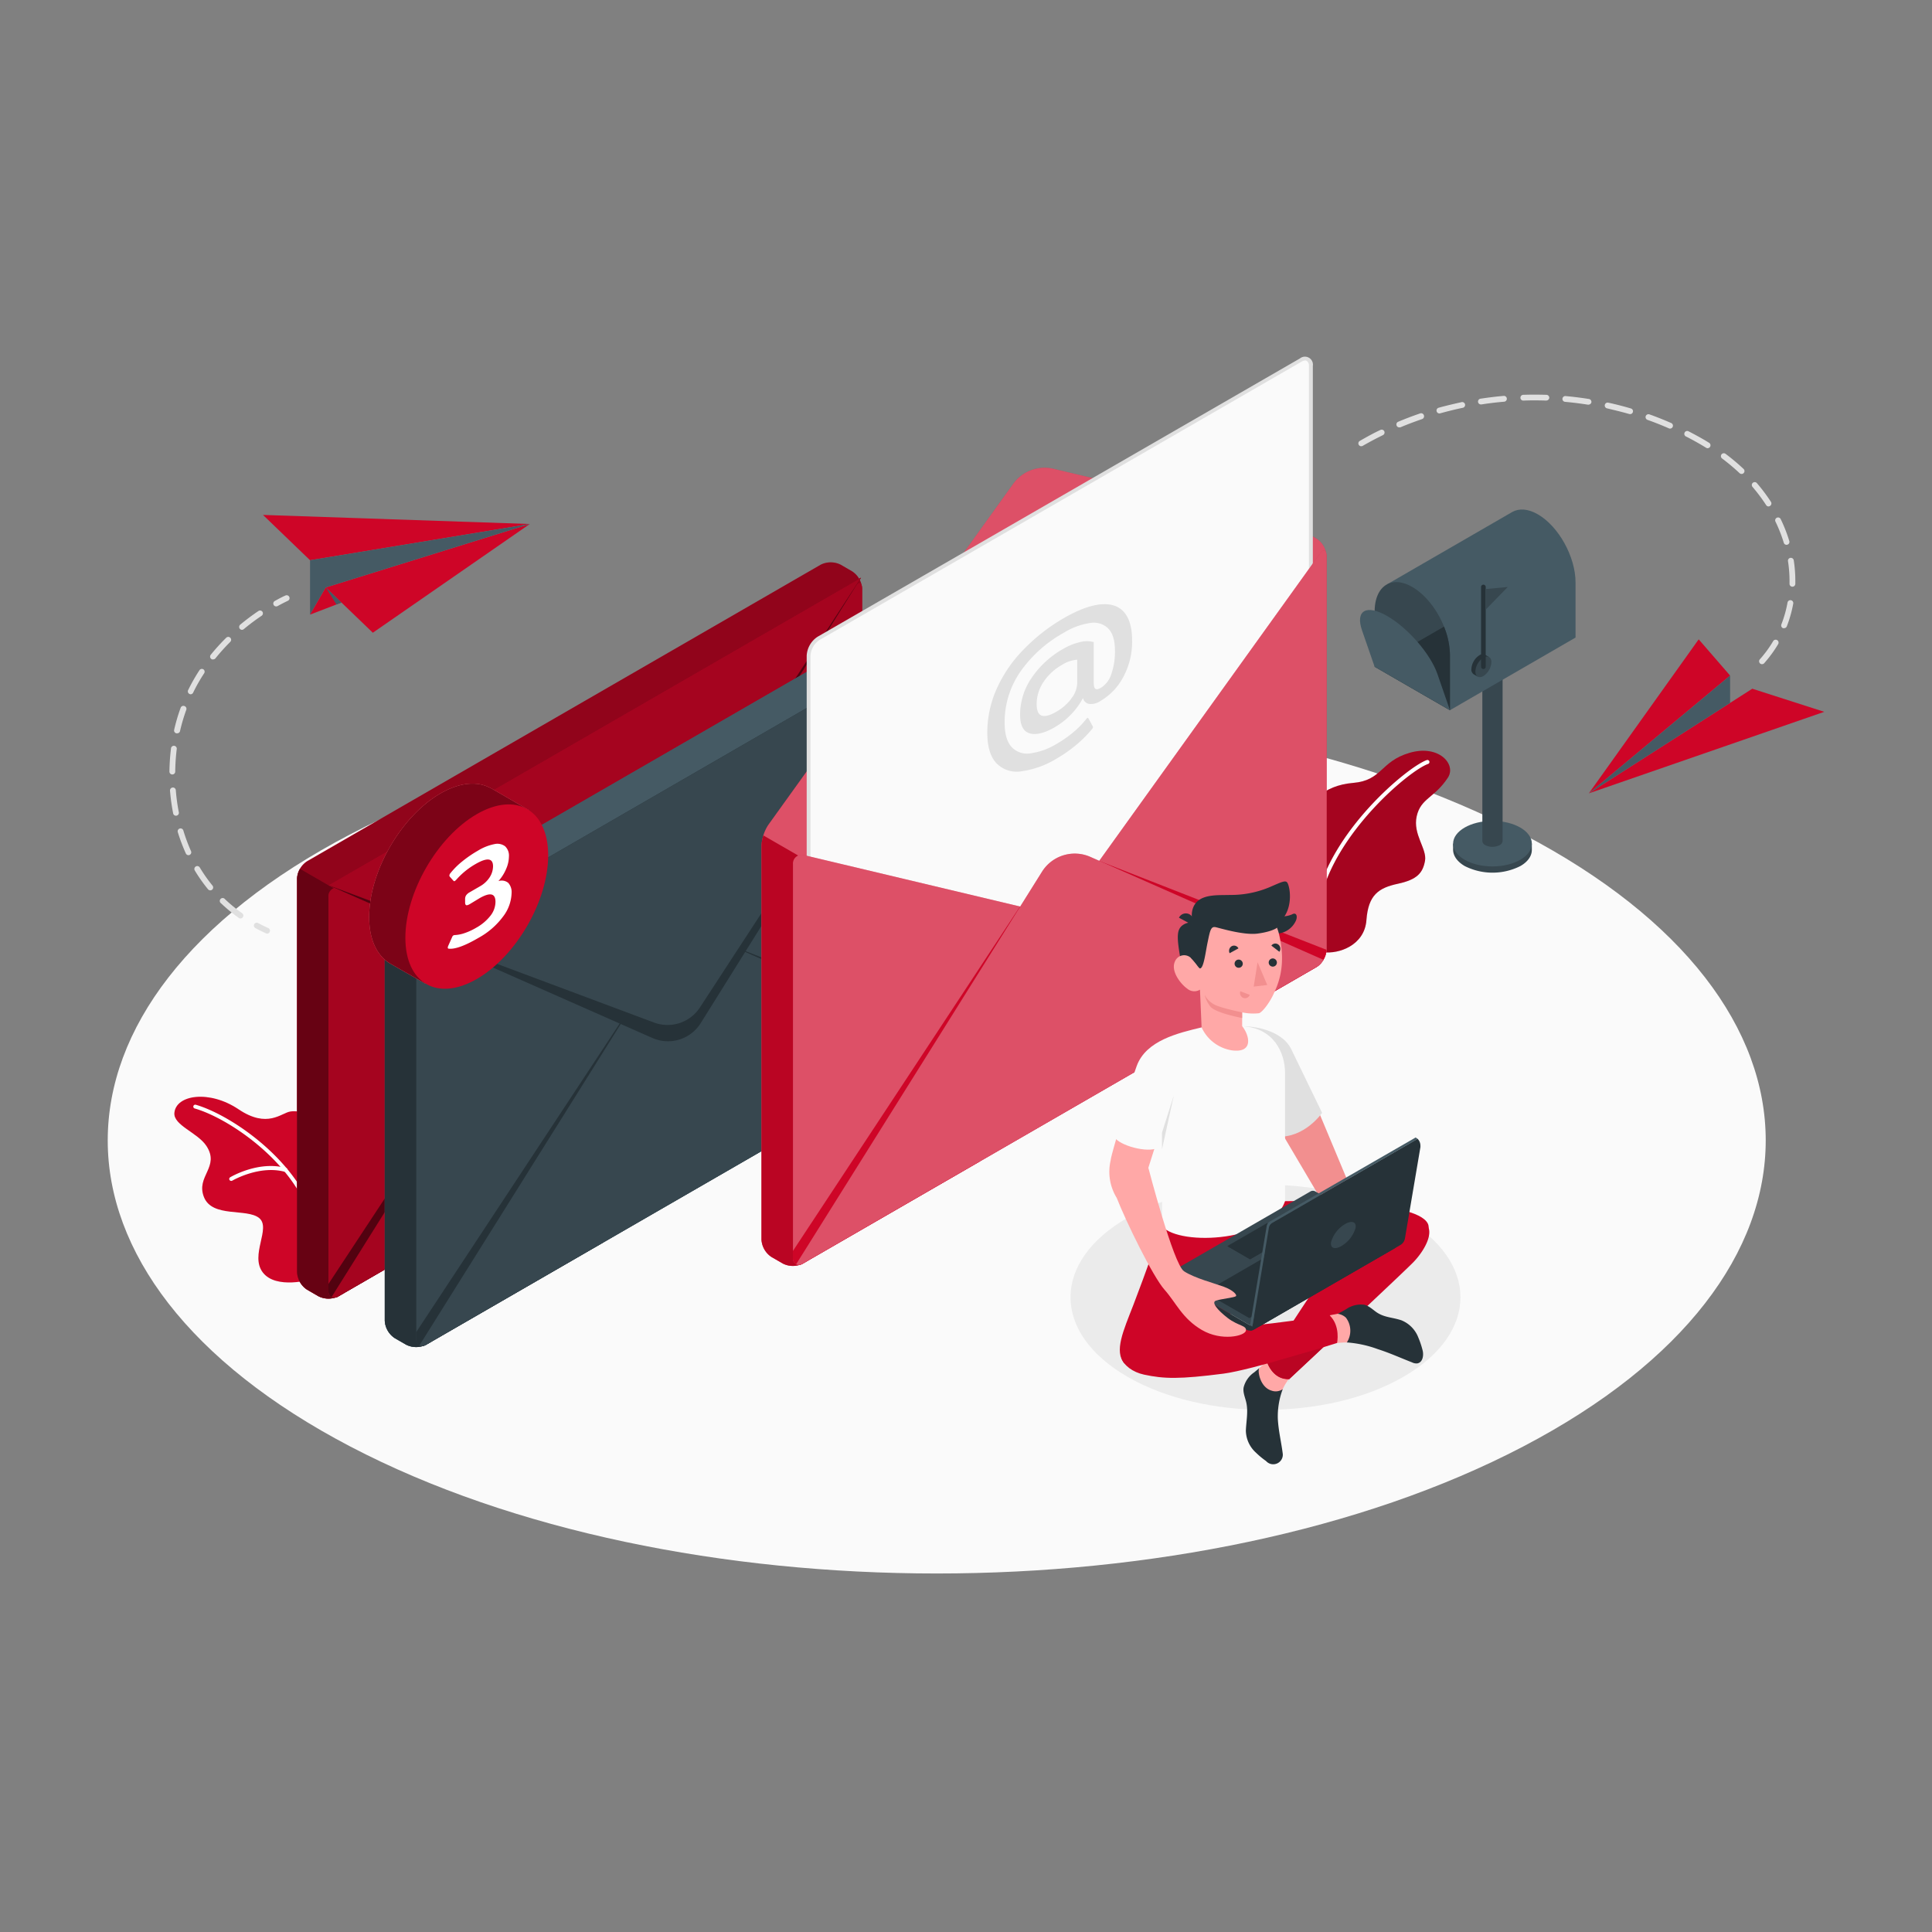 <svg xmlns="http://www.w3.org/2000/svg" viewBox="0 0 500 500"><rect x="0" y="0" width="500" height="500" fill="#808080" stroke="none"/><g id="freepik--Floor--inject-78"><path d="M90.72,374.39c83.79,43.77,219.63,43.77,303.41,0s83.79-114.74,0-158.51-219.63-43.77-303.41,0S6.93,330.62,90.72,374.39Z" style="fill:#fafafa"></path></g><g id="freepik--Shadow--inject-78"><path d="M291.83,315.13c-19.71,11.37-19.71,29.82,0,41.2s51.65,11.38,71.36,0,19.7-29.83,0-41.2S311.53,303.75,291.83,315.13Z" style="fill:#ebebeb"></path></g><g id="freepik--paper-planes--inject-78"><polygon points="84.31 152.03 137.11 135.61 96.49 163.75 84.31 152.03" style="fill:#CE0527"></polygon><polygon points="137.11 135.61 80.24 144.99 68.06 133.26 137.11 135.61" style="fill:#CE0527"></polygon><polygon points="80.24 144.99 80.24 159.06 84.31 152.03 137.11 135.61 80.24 144.99" style="fill:#455a64"></polygon><polygon points="80.24 159.06 88.37 155.94 84.31 152.03 80.24 159.06" style="fill:#CE0527"></polygon><polygon points="84.31 152.03 88.37 155.94 87.07 156.43 84.31 152.03" style="fill:#455a64"></polygon><path d="M71.49,156.94a.75.75,0,0,1-.37-1.41c.9-.5,1.81-1,2.71-1.39a.75.75,0,1,1,.65,1.35c-.87.42-1.76.87-2.63,1.36A.8.8,0,0,1,71.49,156.94Z" style="fill:#e0e0e0"></path><path d="M62.26,237.7a.75.75,0,0,1-.43-.13,41,41,0,0,1-4.61-3.78.75.75,0,1,1,1-1.09,39,39,0,0,0,4.45,3.64.75.75,0,0,1-.44,1.36Zm-7.84-7.28a.74.74,0,0,1-.58-.27,40.94,40.94,0,0,1-3.43-4.87.75.75,0,0,1,1.29-.78,40,40,0,0,0,3.3,4.7.75.75,0,0,1-.1,1.05A.72.72,0,0,1,54.42,230.42Zm-5.63-9.1a.75.75,0,0,1-.69-.44A46.93,46.93,0,0,1,46,215.31a.75.75,0,0,1,1.43-.44,45.67,45.67,0,0,0,2,5.39.75.75,0,0,1-.37,1A.7.7,0,0,1,48.79,221.32Zm-3.25-10.21a.75.75,0,0,1-.73-.61,52,52,0,0,1-.81-5.88.75.75,0,1,1,1.5-.12,48.72,48.72,0,0,0,.78,5.71.74.74,0,0,1-.59.88Zm-.95-10.68h0a.74.74,0,0,1-.74-.76,53.34,53.34,0,0,1,.4-5.92.75.75,0,1,1,1.48.18,53,53,0,0,0-.38,5.76A.75.75,0,0,1,44.59,200.43Zm1.22-10.65a.5.5,0,0,1-.17,0,.75.75,0,0,1-.57-.89,46.76,46.76,0,0,1,1.68-5.71.75.75,0,0,1,1-.45.76.76,0,0,1,.45,1,45.4,45.4,0,0,0-1.62,5.52A.75.75,0,0,1,45.81,189.78Zm3.56-10.1a.62.62,0,0,1-.33-.08.74.74,0,0,1-.35-1,48.28,48.28,0,0,1,2.94-5.17.75.75,0,0,1,1-.21.74.74,0,0,1,.22,1,45.35,45.35,0,0,0-2.85,5A.74.74,0,0,1,49.37,179.68Zm5.75-9a.72.72,0,0,1-.46-.16.75.75,0,0,1-.12-1.06,53,53,0,0,1,4-4.41.75.75,0,0,1,1.06,0,.75.75,0,0,1,0,1.06,53.57,53.57,0,0,0-3.86,4.29A.74.74,0,0,1,55.12,170.64ZM62.64,163a.74.74,0,0,1-.57-.27.76.76,0,0,1,.09-1.06,58.76,58.76,0,0,1,4.75-3.56.75.75,0,0,1,1,.2.76.76,0,0,1-.2,1.05,55.83,55.83,0,0,0-4.63,3.47A.78.78,0,0,1,62.64,163Z" style="fill:#e0e0e0"></path><path d="M69.14,241.61a.7.7,0,0,1-.31-.07c-.93-.42-1.85-.87-2.73-1.35a.74.74,0,0,1-.31-1,.75.75,0,0,1,1-.31c.86.46,1.75.9,2.65,1.31a.75.75,0,0,1-.31,1.43Z" style="fill:#e0e0e0"></path><polygon points="411.19 205.32 453.49 178.24 472.12 184.22 411.19 205.32" style="fill:#CE0527"></polygon><polygon points="411.19 205.32 447.75 174.84 439.62 165.46 411.19 205.32" style="fill:#CE0527"></polygon><polygon points="447.75 174.84 447.75 181.91 411.19 205.32 447.75 174.84" style="fill:#455a64"></polygon><path d="M456,171.89a.72.72,0,0,1-.49-.19.76.76,0,0,1-.07-1.06,29.63,29.63,0,0,0,3.45-4.71.75.75,0,0,1,1.3.76,32.37,32.37,0,0,1-3.62,4.95A.75.75,0,0,1,456,171.89Zm5.72-9.32a.86.86,0,0,1-.27,0,.75.75,0,0,1-.42-1,30.36,30.36,0,0,0,1.58-5.63.75.75,0,0,1,1.48.27,32.32,32.32,0,0,1-1.67,5.9A.74.74,0,0,1,461.72,162.57Zm2.14-10.73h0a.74.74,0,0,1-.73-.76c0-.26,0-.52,0-.78a33.41,33.41,0,0,0-.4-5.07.76.76,0,0,1,.63-.86.77.77,0,0,1,.86.63,35.14,35.14,0,0,1,.41,5.3c0,.27,0,.54,0,.81A.76.76,0,0,1,463.86,151.84ZM462.35,141a.74.74,0,0,1-.71-.54,37.83,37.83,0,0,0-2.15-5.47.74.74,0,0,1,.35-1,.75.75,0,0,1,1,.35,38.12,38.12,0,0,1,2.23,5.69.74.74,0,0,1-.5.93A.57.57,0,0,1,462.35,141Zm-4.64-9.93a.73.73,0,0,1-.63-.35,44.8,44.8,0,0,0-3.53-4.71.75.75,0,0,1,.08-1.06.74.74,0,0,1,1.05.08,45.65,45.65,0,0,1,3.66,4.88.77.77,0,0,1-.22,1A.78.78,0,0,1,457.71,131.06Zm-7-8.41a.73.73,0,0,1-.51-.21,54.48,54.48,0,0,0-4.53-3.8.75.75,0,1,1,.9-1.2,54.1,54.1,0,0,1,4.66,3.91.75.75,0,0,1-.52,1.3ZM441.94,116a.75.75,0,0,1-.4-.12c-.68-.42-1.39-.84-2.11-1.25-1-.56-2-1.12-3.06-1.65a.75.75,0,1,1,.68-1.33c1.05.54,2.1,1.1,3.12,1.68.74.41,1.46.84,2.16,1.28a.75.75,0,0,1,.25,1A.77.77,0,0,1,441.94,116Zm-89.65-.51a.76.76,0,0,1-.65-.38.74.74,0,0,1,.27-1c1.74-1,3.53-2,5.34-2.84a.75.75,0,0,1,1,.34.76.76,0,0,1-.35,1c-1.78.87-3.54,1.8-5.25,2.79A.71.71,0,0,1,352.29,115.47Zm79.9-4.57a.66.66,0,0,1-.3-.07c-1.8-.79-3.66-1.53-5.52-2.19a.75.75,0,0,1,.51-1.42c1.89.68,3.78,1.43,5.62,2.24a.75.75,0,0,1-.31,1.44Zm-70.05-.31a.74.74,0,0,1-.69-.46.75.75,0,0,1,.4-1c1.85-.78,3.75-1.5,5.65-2.15a.75.75,0,0,1,1,.46.77.77,0,0,1-.47,1c-1.87.64-3.75,1.35-5.56,2.11A.79.79,0,0,1,362.14,110.59Zm59.73-3.46a.76.76,0,0,1-.21,0c-1.89-.55-3.83-1-5.76-1.47a.75.75,0,0,1,.32-1.47c2,.43,3.94.94,5.86,1.5a.75.75,0,0,1-.21,1.47ZM372.52,107a.75.75,0,0,1-.72-.55.74.74,0,0,1,.51-.92c1.93-.54,3.91-1,5.88-1.44a.75.75,0,1,1,.31,1.46c-1.94.41-3.88.89-5.78,1.42Zm38.63-2.26H411c-1.95-.31-3.94-.56-5.9-.74a.75.75,0,1,1,.13-1.49c2,.18,4,.43,6,.75a.76.76,0,0,1,.62.86A.75.75,0,0,1,411.15,104.71Zm-27.89-.07a.75.75,0,0,1-.74-.63.76.76,0,0,1,.63-.86c2-.3,4-.55,6-.72a.75.75,0,1,1,.13,1.5c-2,.17-3.95.4-5.9.71Zm16.95-1h0c-2-.07-4-.08-5.95,0a.73.73,0,0,1-.77-.72.74.74,0,0,1,.73-.77c2-.07,4-.06,6,0a.75.75,0,0,1,.73.77A.76.76,0,0,1,400.21,103.65Z" style="fill:#e0e0e0"></path></g><g id="freepik--Mailbox--inject-78"><path d="M396.44,219.94v-1.6h-.39a6.26,6.26,0,0,0-2.59-2.54,15.93,15.93,0,0,0-14.42,0,6.26,6.26,0,0,0-2.59,2.54h-.39v1.55c0,1.53,1,3.07,3,4.24a16,16,0,0,0,14.42,0C395.46,223,396.45,221.46,396.44,219.94Z" style="fill:#37474f"></path><ellipse cx="386.25" cy="218.34" rx="10.19" ry="5.89" style="fill:#455a64"></ellipse><path d="M383.63,169.3v48.35a1.31,1.31,0,0,0,.76,1.07,4.11,4.11,0,0,0,3.71,0,1.3,1.3,0,0,0,.77-1.07V169.3Z" style="fill:#37474f"></path><path d="M398,133.11c-2.55-1.47-4.87-1.59-6.61-.62h0L359,151.21l16.25,32.59,32.5-18.8V150.74C407.75,144.11,403.38,136.22,398,133.11Z" style="fill:#455a64"></path><path d="M375.25,169.53V183.8l-19.49-11.26V158.28c0-6.63,4.36-9.48,9.74-6.37,3.45,2,6.48,5.94,8.21,10.26A20.27,20.27,0,0,1,375.25,169.53Z" style="fill:#37474f"></path><path d="M375.25,169.53V183.8l-19.49-11.26,17.95-10.37A20.27,20.27,0,0,1,375.25,169.53Z" style="fill:#263238"></path><path d="M372,174.42c-1.79-5.18-7.61-11.9-13-15s-8.29-1.43-6.5,3.75l3.25,9.38,19.5,11.26S373.8,179.6,372,174.42Z" style="fill:#455a64"></path><path d="M385.41,170.07l-1.09-.63h0a1.46,1.46,0,0,0-1.46.14,4.59,4.59,0,0,0-2.07,3.59,1.45,1.45,0,0,0,.61,1.34h0l1,.58.19-.31a2,2,0,0,0,.59-.23,4.57,4.57,0,0,0,2.07-3.58,2.13,2.13,0,0,0-.07-.53Z" style="fill:#263238"></path><path d="M383.9,170.19a4.57,4.57,0,0,0-2.07,3.58c0,1.32.93,1.85,2.07,1.19a4.56,4.56,0,0,0,2.07-3.58C386,170.06,385,169.53,383.9,170.19Z" style="fill:#37474f"></path><path d="M383.9,173.14a.6.6,0,0,1-.6-.6V151.91a.6.6,0,0,1,1.2,0v20.63A.6.6,0,0,1,383.9,173.14Z" style="fill:#263238"></path><polygon points="384.44 152.45 384.44 157.83 390.21 151.91 384.44 152.45" style="fill:#37474f"></polygon></g><g id="freepik--Plants--inject-78"><path d="M81.08,330.91c-.5.27-9.68,2.87-13.08-1.62s2.25-11.49-.94-14.07-12.13,0-14.28-5.42,4.22-7.76.64-13.23c-2.26-3.45-8.58-5.35-8.29-8.56.42-4.69,9.06-6,16.6-.93s11.06.91,13.45.57,7.55.41,7.39,8.81S81.08,330.91,81.08,330.91Z" style="fill:#CE0527"></path><path d="M81.69,319a.51.51,0,0,1-.5-.42c-2.63-16-21.16-28.93-30.8-31.71a.49.49,0,0,1-.34-.62.5.5,0,0,1,.62-.34c9.85,2.85,28.81,16.14,31.51,32.51a.5.5,0,0,1-.41.57Z" style="fill:#fff"></path><path d="M59.83,305.61a.5.5,0,0,1-.26-.93c.3-.18,7.44-4.35,14.46-2.4a.5.5,0,0,1-.26,1c-6.62-1.84-13.62,2.25-13.69,2.29A.45.45,0,0,1,59.83,305.61Z" style="fill:#fff"></path><path d="M342.5,246.42c3.94.54,10.65-1.74,11.13-8.3s3.19-8.34,8.16-9.41,6.43-2.8,7-5.92-3.21-6.85-2.15-11.55,4.6-4.69,8.08-10c2.23-3.42-2.34-8.64-9.95-6.4s-7,7.15-14.61,7.78-12.38,5.25-12.53,11S342.5,246.42,342.5,246.42Z" style="fill:#CE0527"></path><path d="M342.5,246.42c3.94.54,10.65-1.74,11.13-8.3s3.19-8.34,8.16-9.41,6.43-2.8,7-5.92-3.21-6.85-2.15-11.55,4.6-4.69,8.08-10c2.23-3.42-2.34-8.64-9.95-6.4s-7,7.15-14.61,7.78-12.38,5.25-12.53,11S342.5,246.42,342.5,246.42Z" style="opacity:0.2"></path><path d="M341.06,233.84H341a.5.5,0,0,1-.39-.59c3.68-18.19,23.75-34.84,28.64-36.54a.5.5,0,0,1,.33,1c-4.78,1.66-24.39,18-28,35.79A.51.51,0,0,1,341.06,233.84Z" style="fill:#fff"></path></g><g id="freepik--Envelopes--inject-78"><path d="M76.88,227.39a5.74,5.74,0,0,1,2.6-4.5l132.91-76.74a5.78,5.78,0,0,1,5.19,0l2.93,1.7a5.71,5.71,0,0,1,2.6,4.5V254.23a5.77,5.77,0,0,1-2.6,4.5L87.6,335.46a5.74,5.74,0,0,1-5.2,0l-2.92-1.69a5.76,5.76,0,0,1-2.6-4.5Z" style="fill:#CE0527"></path><path d="M76.88,227.39a5.74,5.74,0,0,1,2.6-4.5l132.91-76.74a5.78,5.78,0,0,1,5.19,0l2.93,1.7a5.71,5.71,0,0,1,2.6,4.5V254.23a5.77,5.77,0,0,1-2.6,4.5L87.6,335.46a5.74,5.74,0,0,1-5.2,0l-2.92-1.69a5.76,5.76,0,0,1-2.6-4.5Z" style="opacity:0.3"></path><path d="M89.06,231.43l-11.42-6.6a5.32,5.32,0,0,0-.76,2.56V329.27a5.76,5.76,0,0,0,2.6,4.5l2.92,1.69a5.74,5.74,0,0,0,5.2,0l1.46-.84Z" style="fill:#CE0527"></path><path d="M89.06,231.43l-11.42-6.6a5.32,5.32,0,0,0-.76,2.56V329.27a5.76,5.76,0,0,0,2.6,4.5l2.92,1.69a5.74,5.74,0,0,0,5.2,0l1.46-.84Z" style="opacity:0.5"></path><path d="M223.11,152.35V254.23a5.3,5.3,0,0,1-.81,2.63,5.57,5.57,0,0,1-1.52,1.7l-.1.06-.17.11L87.6,335.46h0a1.85,1.85,0,0,1-1.77.2A1.79,1.79,0,0,1,85,334V232.08a2.26,2.26,0,0,1,2.92-2.3l55.89,13.29,7.32,1.74a4.82,4.82,0,0,0,4.67-1.75l8.48-11.81,57.08-79.47C222.32,150.44,223.11,150.69,223.11,152.35Z" style="fill:#CE0527"></path><path d="M223.11,152.35V254.23a5.3,5.3,0,0,1-.81,2.63,5.57,5.57,0,0,1-1.52,1.7l-.1.06-.17.11L87.6,335.46h0a1.85,1.85,0,0,1-1.77.2A1.79,1.79,0,0,1,85,334V232.08a2.26,2.26,0,0,1,2.92-2.3l55.89,13.29,7.32,1.74a4.82,4.82,0,0,0,4.67-1.75l8.48-11.81,57.08-79.47C222.32,150.44,223.11,150.69,223.11,152.35Z" style="opacity:0.2"></path><path d="M220.51,258.73l.17-.11.1-.06a5.57,5.57,0,0,0,1.52-1.7,5.27,5.27,0,0,0,.81-2.59l-58.83-23,39.4,37.2Z" style="fill:#CE0527"></path><path d="M220.51,258.73l.17-.11.1-.06a5.57,5.57,0,0,0,1.52-1.7,5.27,5.27,0,0,0,.81-2.59l-58.83-23,39.4,37.2Z" style="opacity:0.6"></path><path d="M85,334a1.79,1.79,0,0,0,.81,1.71,1.85,1.85,0,0,0,1.77-.2h0L133.36,309l10.45-66L85,332.27Z" style="fill:#CE0527"></path><path d="M85,334a1.79,1.79,0,0,0,.81,1.71,1.85,1.85,0,0,0,1.77-.2h0L133.36,309l10.45-66L85,332.27Z" style="opacity:0.6"></path><path d="M222.3,256.86a5.57,5.57,0,0,1-1.52,1.7l-.1.06L87.6,335.46h0a1.85,1.85,0,0,1-1.77.2l63.65-101.61A10,10,0,0,1,162,230.23Z" style="fill:#CE0527"></path><path d="M222.3,256.86a5.57,5.57,0,0,1-1.52,1.7l-.1.06L87.6,335.46h0a1.85,1.85,0,0,1-1.77.2l63.65-101.61A10,10,0,0,1,162,230.23Z" style="opacity:0.2"></path><path d="M85,229.08l61.13,27a10,10,0,0,0,12.52-3.85L222.84,149.5Z" style="fill:#CE0527"></path><path d="M85,229.08l61.13,27a10,10,0,0,0,12.52-3.85L222.84,149.5Z" style="opacity:0.6"></path><path d="M85,229.08l61.56,23a10,10,0,0,0,11.87-3.9l64.41-98.68Z" style="fill:#CE0527"></path><path d="M85,229.08l61.56,23a10,10,0,0,0,11.87-3.9l64.41-98.68Z" style="opacity:0.2"></path><path d="M99.58,239.94a5.71,5.71,0,0,1,2.6-4.5L235.09,158.7a5.74,5.74,0,0,1,5.2,0l2.93,1.69a5.74,5.74,0,0,1,2.59,4.5V266.77a5.76,5.76,0,0,1-2.59,4.5L110.3,348a5.78,5.78,0,0,1-5.19,0l-2.93-1.69a5.77,5.77,0,0,1-2.6-4.5Z" style="fill:#455a64"></path><path d="M99.58,239.94a5.71,5.71,0,0,1,2.6-4.5L235.09,158.7a5.74,5.74,0,0,1,5.2,0l2.93,1.69a5.74,5.74,0,0,1,2.59,4.5V266.77a5.76,5.76,0,0,1-2.59,4.5L110.3,348a5.78,5.78,0,0,1-5.19,0l-2.93-1.69a5.77,5.77,0,0,1-2.6-4.5Z" style="fill:#455a64"></path><path d="M111.77,244l-11.43-6.59a5.29,5.29,0,0,0-.76,2.56V341.82a5.77,5.77,0,0,0,2.6,4.5l2.93,1.69a5.78,5.78,0,0,0,5.19,0l1.47-.85Z" style="fill:#263238"></path><path d="M245.82,164.89V266.77a5.3,5.3,0,0,1-.81,2.63,5.57,5.57,0,0,1-1.52,1.7l-.1.06-.17.11L110.31,348h0a1.85,1.85,0,0,1-1.77.2,1.79,1.79,0,0,1-.81-1.71V244.62a2.26,2.26,0,0,1,2.92-2.3l55.89,13.29,7.32,1.74a4.82,4.82,0,0,0,4.67-1.75L187,243.79l57.08-79.47C245,163,245.82,163.23,245.82,164.89Z" style="fill:#37474f"></path><path d="M243.22,271.27l.17-.11.1-.06a5.57,5.57,0,0,0,1.52-1.7,5.29,5.29,0,0,0,.8-2.58l-58.82-23L226.38,281Z" style="fill:#263238"></path><path d="M107.71,346.5a1.79,1.79,0,0,0,.81,1.71,1.85,1.85,0,0,0,1.77-.2h0l45.76-26.42,10.45-66-58.81,89.2Z" style="fill:#263238"></path><path d="M245,269.4a5.57,5.57,0,0,1-1.52,1.7l-.1.06L110.31,348h0a1.85,1.85,0,0,1-1.77.2l63.64-101.6a10,10,0,0,1,12.52-3.84Z" style="fill:#37474f"></path><path d="M107.71,241.63l61.13,27a10,10,0,0,0,12.51-3.85L245.54,162Z" style="fill:#263238"></path><path d="M107.71,241.63l61.55,23a10,10,0,0,0,11.88-3.9L245.54,162Z" style="fill:#37474f"></path><path d="M197.07,320.81V218.93a10.94,10.94,0,0,1,1.75-5.43l63.39-88.27a10,10,0,0,1,10.44-3.9l59.61,14.17a25,25,0,0,1,5.52,2.2l2.93,1.69a5.77,5.77,0,0,1,2.59,4.5V245.77a5.79,5.79,0,0,1-2.59,4.5L207.79,327a5.75,5.75,0,0,1-5.19,0l-2.93-1.69A5.76,5.76,0,0,1,197.07,320.81Z" style="fill:#CE0527"></path><path d="M197.07,320.81V218.93a10.94,10.94,0,0,1,1.75-5.43l63.39-88.27a10,10,0,0,1,10.44-3.9l59.61,14.17a25,25,0,0,1,5.52,2.2l2.93,1.69a5.77,5.77,0,0,1,2.59,4.5V245.77a5.79,5.79,0,0,1-2.59,4.5L207.79,327a5.75,5.75,0,0,1-5.19,0l-2.93-1.69A5.76,5.76,0,0,1,197.07,320.81Z" style="fill:#fff;opacity:0.3"></path><path d="M209.25,169.69v130c0,1.65,1.17,2.33,2.6,1.5l124.79-72a5.73,5.73,0,0,0,2.6-4.5v-130c0-1.66-1.16-2.33-2.6-1.5L211.85,165.19A5.74,5.74,0,0,0,209.25,169.69Z" style="fill:#fafafa"></path><path d="M210.69,302.06a1.83,1.83,0,0,1-.92-.24,2.27,2.27,0,0,1-1-2.11v-130a6.23,6.23,0,0,1,2.85-4.94l124.79-72a2.07,2.07,0,0,1,3.35,1.94v130a6.2,6.2,0,0,1-2.85,4.93l-124.79,72A2.85,2.85,0,0,1,210.69,302.06ZM337.8,93.28a1.92,1.92,0,0,0-.91.29L212.1,165.62a5.28,5.28,0,0,0-2.35,4.07v130a1.11,1.11,0,0,0,1.85,1.07l124.79-72a5.27,5.27,0,0,0,2.35-4.07v-130a1.39,1.39,0,0,0-.51-1.25A.86.86,0,0,0,337.8,93.28Z" style="fill:#e0e0e0"></path><path d="M206.56,221.41l-9-5.2a9.52,9.52,0,0,0-.48,2.72V320.81a5.76,5.76,0,0,0,2.6,4.5L202.6,327a5.72,5.72,0,0,0,5.19,0l1.25-.71Z" style="fill:#CE0527"></path><g style="opacity:0.1"><path d="M206.56,221.41l-9-5.2a9.52,9.52,0,0,0-.48,2.72V320.81a5.76,5.76,0,0,0,2.6,4.5L202.6,327a5.72,5.72,0,0,0,5.19,0l1.25-.71Z"></path></g><path d="M343.31,143.89V245.77a5.3,5.3,0,0,1-.81,2.63,5.57,5.57,0,0,1-1.52,1.7l-.1.06-.17.11L207.8,327h0a1.85,1.85,0,0,1-1.77.2,1.79,1.79,0,0,1-.81-1.71V223.62a2.26,2.26,0,0,1,2.92-2.3L264,234.61l7.32,1.74A4.82,4.82,0,0,0,276,234.6l8.48-11.81,57.08-79.47C342.52,142,343.31,142.23,343.31,143.89Z" style="fill:#CE0527"></path><path d="M343.31,143.89V245.77a5.3,5.3,0,0,1-.81,2.63,5.57,5.57,0,0,1-1.52,1.7l-.1.06-.17.11L207.8,327h0a1.85,1.85,0,0,1-1.77.2,1.79,1.79,0,0,1-.81-1.71V223.62a2.26,2.26,0,0,1,2.92-2.3L264,234.61l7.32,1.74A4.82,4.82,0,0,0,276,234.6l8.48-11.81,57.08-79.47C342.52,142,343.31,142.23,343.31,143.89Z" style="fill:#fff;opacity:0.3"></path><path d="M340.71,250.27l.17-.11.1-.06a5.57,5.57,0,0,0,1.52-1.7,5.32,5.32,0,0,0,.8-2.59l-58.82-23L323.87,260Z" style="fill:#CE0527"></path><path d="M205.2,325.5a1.79,1.79,0,0,0,.81,1.71,1.85,1.85,0,0,0,1.77-.2h0l45.76-26.42,10.45-66-58.81,89.2Z" style="fill:#CE0527"></path><path d="M342.5,248.4a5.57,5.57,0,0,1-1.52,1.7l-.1.06L207.8,327h0a1.85,1.85,0,0,1-1.77.2l63.64-101.6a10,10,0,0,1,12.51-3.84Z" style="fill:#CE0527"></path><path d="M342.5,248.4a5.57,5.57,0,0,1-1.52,1.7l-.1.06L207.8,327h0a1.85,1.85,0,0,1-1.77.2l63.64-101.6a10,10,0,0,1,12.51-3.84Z" style="fill:#fff;opacity:0.3"></path><path d="M264.2,199.63a7.28,7.28,0,0,1-6.41-2.2c-1.52-1.69-2.28-4.3-2.28-7.81A27.79,27.79,0,0,1,258,178.14a34.7,34.7,0,0,1,6.86-10A47.51,47.51,0,0,1,275.26,160q5.63-3.24,9.61-3.59c2.67-.24,4.68.45,6.06,2.05s2.06,4.05,2.06,7.33a19.17,19.17,0,0,1-2.24,9.34,15.58,15.58,0,0,1-5.92,6.26,4.36,4.36,0,0,1-3,.78,2,2,0,0,1-1.56-1.51,18.33,18.33,0,0,1-3.14,4.29,19.46,19.46,0,0,1-4.28,3.33c-2.72,1.54-4.89,2-6.49,1.47S264,187.6,264,184.9a16.87,16.87,0,0,1,3-9.49,24.1,24.1,0,0,1,8.16-7.48,15.23,15.23,0,0,1,4.39-1.76,6.71,6.71,0,0,1,3.51,0v10.53c0,.85.15,1.37.44,1.57s.77.1,1.45-.29a6.46,6.46,0,0,0,2.65-3.51,17.31,17.31,0,0,0,.95-6.07q0-3.94-1.72-5.73a5.36,5.36,0,0,0-4.71-1.44,18,18,0,0,0-6.87,2.56,33.62,33.62,0,0,0-11.15,10A22.89,22.89,0,0,0,260,187q0,4.31,1.77,6.29a5.46,5.46,0,0,0,4.88,1.68,17.79,17.79,0,0,0,7-2.57,28.62,28.62,0,0,0,4.15-2.92,22.13,22.13,0,0,0,3.27-3.34,1.76,1.76,0,0,1,.35-.34c.09-.05.18,0,.26.12l1.1,2a1.08,1.08,0,0,1,.09.25,1,1,0,0,1-.31.58,30.92,30.92,0,0,1-4,4,35.21,35.21,0,0,1-4.89,3.44A23.63,23.63,0,0,1,264.2,199.63Zm13-18.8a6.7,6.7,0,0,0,1.58-4v-6.1a8.62,8.62,0,0,0-4,1.38,13.79,13.79,0,0,0-4.74,4.41,10.19,10.19,0,0,0-1.75,5.67c0,1.69.42,2.7,1.27,3s2.16,0,3.95-1.07A12.62,12.62,0,0,0,277.24,180.83Z" style="fill:#e0e0e0"></path></g><g id="freepik--Notifications--inject-78"><path d="M136.84,209.65,127.09,204h0l-.07,0h0c-3.33-1.88-7.92-1.6-13,1.33-10.21,5.89-18.48,20.22-18.48,32,0,5.89,2.06,10,5.39,12h0l9.07,5.19,1.64-2.73a19,19,0,0,0,5.3-2.06c10.2-5.9,18.48-20.23,18.48-32a20.06,20.06,0,0,0-.58-4.72Z" style="fill:#f28f8f"></path><path d="M136.84,209.65,127.09,204h0l-.07,0h0c-3.33-1.88-7.92-1.6-13,1.33-10.21,5.89-18.48,20.22-18.48,32,0,5.89,2.06,10,5.39,12h0l9.07,5.19,1.64-2.73a19,19,0,0,0,5.3-2.06c10.2-5.9,18.48-20.23,18.48-32a20.06,20.06,0,0,0-.58-4.72Z" style="fill:#CE0527"></path><path d="M136.84,209.65,127.09,204h0l-.07,0h0c-3.33-1.88-7.92-1.6-13,1.33-10.21,5.89-18.48,20.22-18.48,32,0,5.89,2.06,10,5.39,12h0l9.07,5.19,1.64-2.73a19,19,0,0,0,5.3-2.06c10.2-5.9,18.48-20.23,18.48-32a20.06,20.06,0,0,0-.58-4.72Z" style="opacity:0.4"></path><path d="M123.39,210.7c-10.21,5.9-18.48,20.23-18.48,32s8.27,16.56,18.48,10.67,18.48-20.22,18.48-32S133.6,204.81,123.39,210.7Z" style="fill:#CE0527"></path><path d="M116.17,245.52c-.19,0-.29-.11-.29-.28a1.54,1.54,0,0,1,.16-.54l.93-2.09a1.06,1.06,0,0,1,.35-.52,1.13,1.13,0,0,1,.44-.1,9,9,0,0,0,2.44-.49,15.58,15.58,0,0,0,3-1.38A12.15,12.15,0,0,0,127,236.9a5.91,5.91,0,0,0,1.23-3.49c0-2.21-1.35-2.53-4.05-1L121.55,234c-.43.24-.73.33-.91.25s-.27-.32-.27-.72v-.83a1.73,1.73,0,0,1,.27-1,2.69,2.69,0,0,1,.91-.78l2.61-1.51a7.14,7.14,0,0,0,2.58-2.39,5.37,5.37,0,0,0,.86-2.81q0-3.21-4.52-.6a19.62,19.62,0,0,0-4.94,4,3.15,3.15,0,0,1-.44.41.29.29,0,0,1-.35-.08l-.89-1a.5.5,0,0,1-.16-.36,1,1,0,0,1,.28-.61,19.16,19.16,0,0,1,3-3,30.28,30.28,0,0,1,4.11-2.82,12.9,12.9,0,0,1,4.25-1.69,3.35,3.35,0,0,1,2.77.55,3.31,3.31,0,0,1,1,2.67,8.17,8.17,0,0,1-.72,3.19,11.11,11.11,0,0,1-2,3.16,2.69,2.69,0,0,1,2.56.47,3.57,3.57,0,0,1,.85,2.62,10.49,10.49,0,0,1-2.22,6.1,19.55,19.55,0,0,1-6.28,5.46Q118.62,245.77,116.17,245.52Z" style="fill:#fff"></path></g><g id="freepik--Character--inject-78"><path d="M325.87,354.09h0l.19-.17c.14-.12.29-.24.42-.37l.45-.44.45-.43a10.47,10.47,0,0,0,.75-.78l3.56,2.66,2.37,1.77a0,0,0,0,1,0,0,11.57,11.57,0,0,0-2.08,3.17s-.71,1.15-3.12.57C325.88,359.38,325.41,355,325.87,354.09Z" style="fill:#ffa8a7"></path><path d="M291,352.87c-2.72-3.16-.3-8.41,2.34-15.22,2.9-7.49,7.38-20.22,7.38-20.22l31.81-6.57s33.89-.65,37,5.83c2.52,5.19-19.8,13-23,13.28L326.94,331l-2.06,1-13.76,17.41Z" style="fill:#CE0527"></path><path d="M349.61,322a80.06,80.06,0,0,0-6.89,8c-5.73,8-14.8,22.53-14.8,22.53s1.41,4.6,5.74,4.4c0,0,29.8-27.83,32.24-30.4,3.69-3.9,6.65-10.33.27-10.86S352.09,319.32,349.61,322Z" style="fill:#CE0527"></path><path d="M342.56,330.16s5.32-7.78,10.83-11c0,0-5.48,1.08-13.78,11.18Z" style="fill:#CE0527"></path><path d="M342.56,330.16s5.32-7.78,10.83-11c0,0-5.48,1.08-13.78,11.18Z" style="opacity:0.1"></path><path d="M346.18,340l-2.09.4,1.94,7.17s1.88-.18,2.53-.14a10.67,10.67,0,0,0,2.71-1.05l-.5-4.38-2.3-2.4Z" style="fill:#ffa8a7"></path><path d="M362.68,341.69a7.82,7.82,0,0,1,4.38,4.46,22.42,22.42,0,0,1,1.09,3.24c.33,1.16.17,3.13-1.3,3.45a2.43,2.43,0,0,1-1.39-.25c-2.95-1.14-5.83-2.46-8.85-3.42a29.38,29.38,0,0,0-8.05-1.75,5.57,5.57,0,0,0-.24-6.41,3.88,3.88,0,0,0-2.14-1c.76-.34,1.47-.78,2.2-1.19a6.67,6.67,0,0,1,4.67-1.15c1.26.27,2.22,1.27,3.29,2C358.38,341,360.35,340.91,362.68,341.69Z" style="fill:#263238"></path><path d="M295.29,346c2.63-.81,6.83-1.53,19.29-2.17s29.51-3.44,29.51-3.44c2.9,2.79,1.94,7.17,1.94,7.17s-22.13,7-29.34,7.93c-11.48,1.48-15.44,1.37-20.62.26C290.25,354.5,286.58,348.67,295.29,346Z" style="fill:#CE0527"></path><polygon points="340.83 286.65 350.19 309.02 343.49 313.14 330.61 291.33 340.83 286.65" style="fill:#f28f8f"></polygon><path d="M321.47,265.57c5.12.06,10.75,1.92,12.69,5.93l8,16.5s-4.52,6.62-11.7,6.15Z" style="fill:#e0e0e0"></path><path d="M287.43,300.34c.06-.87,1.31-5.12,2.65-9.7L299.8,294l-2.61,8.23L289,310A12.88,12.88,0,0,1,287.43,300.34Z" style="fill:#ffa8a7"></path><path d="M311,265.88c-6.1,1.47-14.41,3.38-16.82,10s-5.86,18.31-5.86,18.31c1.34,2.32,8.69,4.24,11.24,2.9l1.2-4v24.32c4.77,5.19,28.3,3.86,31.81-6.57V277.71c0-5.3-2.94-11.67-11.07-12.14Z" style="fill:#fafafa"></path><polygon points="300.73 293.11 303.79 283.48 300.73 297.42 300.73 293.11" style="fill:#e0e0e0"></polygon><path d="M308.68,238.77a3.63,3.63,0,0,0-3,1c-1.29,1.32-1,3.76,0,9.36l4,.45Z" style="fill:#263238"></path><path d="M331.89,237.15a6.2,6.2,0,0,0,2.49-.51c1.22-.7,1.54.69.87,1.89a5.69,5.69,0,0,1-4.62,3.08c0-.17-1.14-3.11-1.14-3.11Z" style="fill:#263238"></path><path d="M310.55,249.64c-.59.35-1.44-.78-2.17-1.55a2.56,2.56,0,0,0-4.29.7c-1.21,2.55,1.54,5.94,3.15,7.06a2.83,2.83,0,0,0,3.31.28l.42,9.75a10.39,10.39,0,0,0,7.84,5.95c5.72.77,4.54-3.95,2.66-6.26V262a13.72,13.72,0,0,0,4.36.22c.74-.2,2.52-2.35,3.67-4.76,1.29-2.7,3.44-7.5,1.53-15.63-2.06-8.72-11.43-9-17-5.47S310.55,249.64,310.55,249.64Z" style="fill:#ffa8a7"></path><path d="M310.55,250.63c-.3,0-1.43-1.87-2.17-2.54-1-.93.3-9.32.3-9.32s-1-3.19,1-5.3,5.92-1.76,8.78-1.86a25.7,25.7,0,0,0,10.2-2.05c4.06-1.76,4.36-2,4.86-.19s.7,5.86-1.72,8.59l-1.32,2.15s-1.23,1-5,1.5-10.23-1.57-11-1.68c-1.1-.15-1.33.91-1.92,3.81C312,246.29,311.55,250.61,310.55,250.63Z" style="fill:#263238"></path><path d="M308.69,239.42l-3.58-1.92a2,2,0,0,1,2.71-.89A2.14,2.14,0,0,1,308.69,239.42Z" style="fill:#263238"></path><path d="M321.46,262s-5.3-1.07-7.15-2a6.13,6.13,0,0,1-2.56-2.54,8.4,8.4,0,0,0,1.46,3c1.35,1.73,8.25,3,8.25,3Z" style="fill:#f28f8f"></path><path d="M321.63,249.44a1.06,1.06,0,1,1-1.06-1.1A1.08,1.08,0,0,1,321.63,249.44Z" style="fill:#263238"></path><path d="M320.51,245.44l-2.28,1.25a1.38,1.38,0,0,1,.53-1.81A1.27,1.27,0,0,1,320.51,245.44Z" style="fill:#263238"></path><path d="M321,256.54l2.43.92a1.28,1.28,0,0,1-1.65.8A1.36,1.36,0,0,1,321,256.54Z" style="fill:#f28f8f"></path><path d="M331.1,246.32l-2.07-1.6a1.26,1.26,0,0,1,1.8-.27A1.37,1.37,0,0,1,331.1,246.32Z" style="fill:#263238"></path><path d="M330.46,249.14a1.06,1.06,0,1,1-1.06-1.1A1.08,1.08,0,0,1,330.46,249.14Z" style="fill:#263238"></path><polygon points="325.46 249.01 324.46 255.33 327.96 254.92 325.46 249.01" style="fill:#f28f8f"></polygon><path d="M361.94,320.78l-21.55-12.44a1.25,1.25,0,0,0-1.24,0l-37.79,21.82L323.52,343Z" style="fill:#37474f"></path><polygon points="323.32 341.13 311.7 334.43 345.68 314.81 357.36 321.48 323.32 341.13" style="fill:#263238"></polygon><polygon points="317.61 322.49 317.83 322.61 323.52 325.9 333.65 320.05 333.86 319.93 327.95 316.52 317.61 322.49" style="fill:#263238"></polygon><polygon points="317.83 322.61 323.52 325.9 333.65 320.05 327.95 316.76 317.83 322.61" style="fill:#263238"></polygon><path d="M301.36,330.16v.51a2.09,2.09,0,0,0,1,1.8l20.08,11.59a2.07,2.07,0,0,0,2.08,0l36.34-21a2.1,2.1,0,0,0,1-1.8v-.51L323.52,343Z" style="fill:#263238"></path><path d="M323.52,343v1.38a2,2,0,0,0,1-.28l36.34-21a2.1,2.1,0,0,0,1-1.8v-.51Z" style="fill:#263238"></path><path d="M324.11,343.27a2.47,2.47,0,0,0,2.12-.17l36.18-20.89a2.43,2.43,0,0,0,1.19-1.72l4-23.61a2.85,2.85,0,0,0,0-.41,2.48,2.48,0,0,0-.73-1.75l-37.6,21.71a1.81,1.81,0,0,0-.88,1.27Z" style="fill:#263238"></path><path d="M323.52,343l.25.14a3.59,3.59,0,0,0,.34.17l4.28-25.57a1.81,1.81,0,0,1,.88-1.27l37.6-21.71a3.14,3.14,0,0,0-.5-.38L328.7,316.09a1.83,1.83,0,0,0-.89,1.27Z" style="fill:#455a64"></path><path d="M344.48,321.46a8,8,0,0,1,3.65-4.69c1.75-1,2.95-.55,2.69,1a8,8,0,0,1-3.65,4.69C345.42,323.51,344.22,323,344.48,321.46Z" style="fill:#37474f"></path><path d="M297.19,302.21s6.49,25,9.23,26.79,7.84,3.1,10.28,4,3.55,2.13,3.13,2.47-3.94.71-5.16,1.14.36,2.4,3.06,4.49,5,1.9,4.7,3.29-6.32,2.78-11.4-.2-6.62-7-9.65-10.41S291.43,316.2,289,310c0,0,.23-11.52,4-10.79S297.19,302.21,297.19,302.21Z" style="fill:#ffa8a7"></path><path d="M328.07,352.87c.46,1.11,2.05,4.17,5.59,4l8.7-8.14Z" style="fill:#CE0527"></path><path d="M328.07,352.87c.46,1.11,2.05,4.17,5.59,4l8.7-8.14Z" style="opacity:0.1"></path><path d="M333.32,357.84a.49.49,0,0,1,0,.11A.49.49,0,0,0,333.32,357.84Z" style="fill:#263238"></path><path d="M330.7,367.19a20,20,0,0,1,1.27-7.68h0a3.18,3.18,0,0,1-2.91.38c-2.91-.87-3.64-4.93-3.18-5.81h0c-.42.37-.86.72-1.29,1.08a6.63,6.63,0,0,0-2.75,3.95c-.2,1.27.39,2.52.68,3.78.56,2.4,0,4.9-.09,7.36a7.85,7.85,0,0,0,2.59,5.68,21.31,21.31,0,0,0,2.64,2.19,2.48,2.48,0,0,0,4.33-1.77C331.61,373.23,330.88,370.44,330.7,367.19Z" style="fill:#263238"></path><path d="M334,356.35c-.27.51-.51,1-.72,1.49C333.53,357.36,333.77,356.86,334,356.35Z" style="fill:#37474f"></path><path d="M325.86,354.08h0l.19-.17Z" style="fill:#37474f"></path></g></svg>